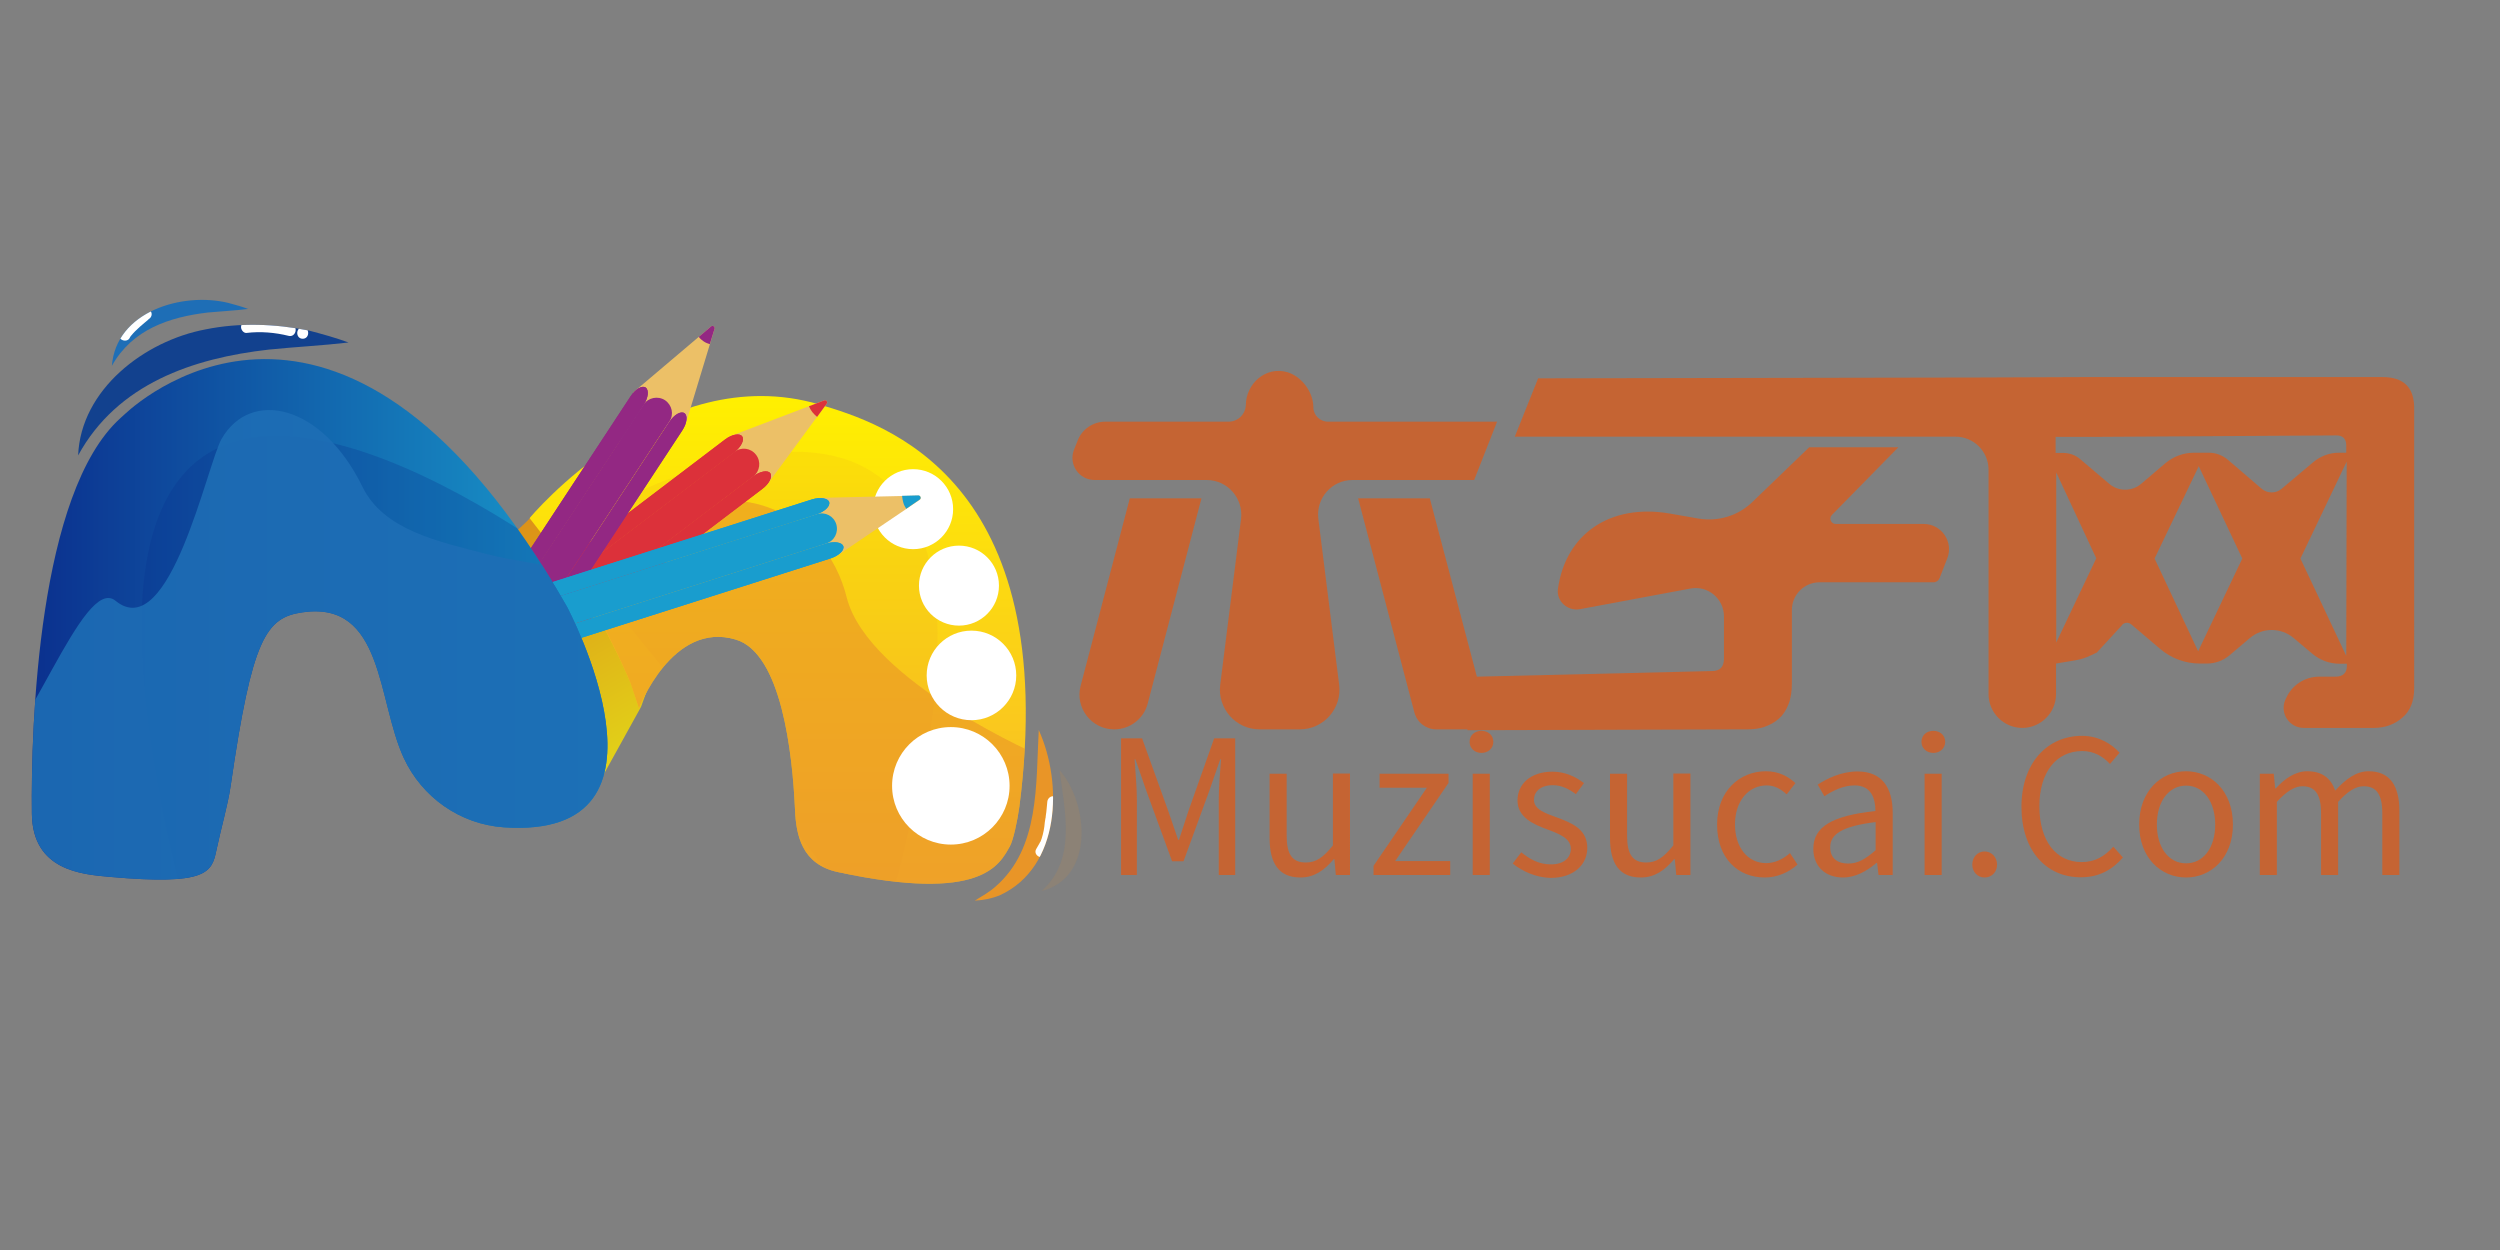 <?xml version="1.0" encoding="utf-8"?>
<!-- Generator: Adobe Illustrator 27.0.0, SVG Export Plug-In . SVG Version: 6.00 Build 0)  -->
<svg version="1.1" id="图层_1" xmlns="http://www.w3.org/2000/svg" xmlns:xlink="http://www.w3.org/1999/xlink" x="0px" y="0px"
	 viewBox="0 0 120 60" style="enable-background:new 0 0 120 60;" xml:space="preserve">
<rect x="0" y="0" width="120" height="60" fill="#808080" stroke="none"/>
<style type="text/css">
	.st0{display:none;fill:#EBFC08;}
	.st1{opacity:0.81;fill:url(#SVGID_1_);}
	.st2{opacity:0.11;clip-path:url(#XMLID_00000036929754082563355880000001445745748615477436_);fill:#E99025;}
	.st3{opacity:0.6;clip-path:url(#XMLID_00000036929754082563355880000001445745748615477436_);fill:#E99527;}
	.st4{fill:#FFFFFF;}
	.st5{fill:#ECC067;}
	.st6{fill:#DC313A;}
	.st7{fill:#932883;}
	.st8{fill:#199DCE;}
	.st9{opacity:0.27;clip-path:url(#XMLID_00000067236144112682108770000017295780041233989785_);fill:#0B308E;}
	.st10{opacity:0.88;clip-path:url(#XMLID_00000067236144112682108770000017295780041233989785_);fill:#1E6EB6;}
	.st11{clip-path:url(#SVGID_00000083806134018593907290000010366001953479969687_);}
	.st12{clip-path:url(#XMLID_00000057123756458285415780000011939646461147103651_);}
	.st13{clip-path:url(#XMLID_00000062186422857329571900000007260855164508212382_);}
	.st14{opacity:0.11;}
	.st15{fill:#E99025;}
	.st16{opacity:0.6;}
	.st17{fill:#F45200;}
</style>
<rect x="-0.01" y="-0.98" class="st0" width="120.89" height="61.49"/>
<g>
	<g>
		<linearGradient id="SVGID_1_" gradientUnits="userSpaceOnUse" x1="31.564" y1="36.924" x2="24.835" y2="25.192">
			<stop  offset="0" style="stop-color:#FAED00"/>
			<stop  offset="1" style="stop-color:#F29600"/>
		</linearGradient>
		<path class="st1" d="M31.3,32.46l-0.53,1.47l-2.6,4.7l-5.93-11.64c0,0,0.98,0.34,4.04-2.99S31.3,32.46,31.3,32.46z"/>
		<g>
			<g>
				<defs>
					<path id="XMLID_00000138573037711733830670000015112964067093192622_" d="M25.42,24.87c0,0,6.36-7.67,13.89-5.46
						c3.09,0.91,11.65,3.54,9.62,19.31c-0.09,0.67-0.3,1.64-0.46,1.91c-0.49,0.86-1.32,2.72-8.25,1.23
						c-1.73-0.37-2.01-1.76-2.06-3.01c-0.12-2.66-0.64-7.49-2.84-8.15C32.27,29.78,30.67,34,30.67,34l-0.4-1.2
						c-1.08-2.56-2.5-4.95-4.22-7.12L25.42,24.87z"/>
				</defs>
				<clipPath id="XMLID_00000076573137322314577970000003354681917576607140_">
					<use xlink:href="#XMLID_00000138573037711733830670000015112964067093192622_"  style="overflow:visible;"/>
				</clipPath>
			</g>
			<g>
				<defs>
					<path id="XMLID_00000114753460389130043590000016350009459111210660_" d="M25.42,24.87c0,0,6.36-7.67,13.89-5.46
						c3.09,0.91,11.65,3.54,9.62,19.31c-0.09,0.67-0.3,1.64-0.46,1.91c-0.49,0.86-1.32,2.72-8.25,1.23
						c-1.73-0.37-2.01-1.76-2.06-3.01c-0.12-2.66-0.64-7.49-2.84-8.15C32.27,29.78,30.67,34,30.67,34l-0.4-1.2
						c-1.08-2.56-2.5-4.95-4.22-7.12L25.42,24.87z"/>
				</defs>
				
					<linearGradient id="XMLID_00000181777242604596807020000016457651452567846051_" gradientUnits="userSpaceOnUse" x1="37.324" y1="42.419" x2="37.324" y2="19.008">
					<stop  offset="0" style="stop-color:#F7B52C"/>
					<stop  offset="1" style="stop-color:#FFF000"/>
				</linearGradient>
				
					<use xlink:href="#XMLID_00000114753460389130043590000016350009459111210660_"  style="overflow:visible;fill:url(#XMLID_00000181777242604596807020000016457651452567846051_);"/>
				<clipPath id="XMLID_00000166650509399844928060000008006950054905763230_">
					<use xlink:href="#XMLID_00000114753460389130043590000016350009459111210660_"  style="overflow:visible;"/>
				</clipPath>
				<path style="opacity:0.11;clip-path:url(#XMLID_00000166650509399844928060000008006950054905763230_);fill:#E99025;" d="
					M26.38,26.54"/>
				<path style="opacity:0.11;clip-path:url(#XMLID_00000166650509399844928060000008006950054905763230_);fill:#E99025;" d="
					M26.66,25.7c0,0,21.4-13.74,17.97,9.59c-0.18,1.22-1.49,6.66-1.62,6.99c-0.43,1.09-2.43,0.57-3.23-0.4"/>
				<path style="opacity:0.6;clip-path:url(#XMLID_00000166650509399844928060000008006950054905763230_);fill:#E99527;" d="
					M50.08,36.35c0,0-8.42-3.61-9.44-7.68s-5.28-5.83-8.61-3.8s-4.91,3.24-4.91,3.24l3.8,9.07c0,0,4.72-2.59,6.02,0.46
					s2.22,6.29,2.22,6.29s2.96,7.22,7.59,2.78S50.08,36.35,50.08,36.35z"/>
			</g>
			<g>
				<defs>
					<path id="XMLID_00000078735181563078387880000017521030251782381954_" d="M25.42,24.87c0,0,6.36-7.67,13.89-5.46
						c3.09,0.91,11.65,3.54,9.62,19.31c-0.09,0.67-0.3,1.64-0.46,1.91c-0.49,0.86-1.32,2.72-8.25,1.23
						c-1.73-0.37-2.01-1.76-2.06-3.01c-0.12-2.66-0.64-7.49-2.84-8.15C32.27,29.78,30.67,34,30.67,34l-0.4-1.2
						c-1.08-2.56-2.5-4.95-4.22-7.12L25.42,24.87z"/>
				</defs>
				<clipPath id="XMLID_00000065061195182392099570000010650616482742922138_">
					<use xlink:href="#XMLID_00000078735181563078387880000017521030251782381954_"  style="overflow:visible;"/>
				</clipPath>
			</g>
		</g>
		<g>
			<circle class="st4" cx="45.64" cy="37.72" r="2.82"/>
			<circle class="st4" cx="46.63" cy="32.42" r="2.15"/>
			<circle class="st4" cx="46.03" cy="28.11" r="1.92"/>
			<circle class="st4" cx="43.83" cy="24.44" r="1.92"/>
		</g>
		<g>
			<g id="XMLID_00000026130313157916591240000014058542776313667753_">
				<path id="XMLID_00000009584828024595233190000016369830384657607810_" class="st5" d="M34.99,20.96l4.57-1.74
					c0.1-0.04,0.19,0.08,0.12,0.16l-2.9,3.94l-1.79-0.5L34.99,20.96z"/>
				<path class="st6" d="M36.29,21.83c-0.25-0.33-0.71-0.39-1.04-0.14L20.47,32.91c0.26,0.42,0.53,0.84,0.8,1.26l14.89-11.3
					C36.48,22.62,36.54,22.15,36.29,21.83z"/>
				<path class="st6" d="M35.62,20.94c-0.12-0.16-0.49-0.09-0.81,0.15L20.08,32.28c0.13,0.21,0.26,0.42,0.4,0.63l14.79-11.22
					C35.58,21.44,35.75,21.1,35.62,20.94z"/>
				<path class="st6" d="M36.97,22.71c-0.12-0.16-0.49-0.09-0.81,0.15l-14.89,11.3c0.13,0.21,0.27,0.42,0.4,0.63L36.6,23.46
					C36.93,23.21,37.09,22.88,36.97,22.71z"/>
				<path class="st6" d="M35.62,20.94c-0.12-0.16-0.49-0.09-0.81,0.15L20.08,32.28c0.13,0.21,0.26,0.42,0.4,0.63l14.79-11.22
					C35.58,21.44,35.75,21.1,35.62,20.94z"/>
				<path class="st6" d="M36.97,22.71c-0.12-0.16-0.49-0.09-0.81,0.15l-14.89,11.3c0.13,0.21,0.27,0.42,0.4,0.63L36.6,23.46
					C36.93,23.21,37.09,22.88,36.97,22.71z"/>
				<path id="XMLID_00000178920990714786602770000003343408150657330846_" class="st6" d="M38.99,19.78
					c0.07,0.09,0.15,0.16,0.23,0.23l0.46-0.63c0.06-0.09-0.02-0.2-0.12-0.16l-0.73,0.28C38.87,19.6,38.92,19.69,38.99,19.78z"/>
			</g>
			<g id="XMLID_00000169553985284742833390000002669250087375276471_">
				<path id="XMLID_00000073692795643078629150000012891387652716842138_" class="st5" d="M32.88,20.46l1.42-4.68
					c0.03-0.1-0.09-0.18-0.17-0.11l-3.73,3.16l0.62,1.75L32.88,20.46z"/>
				<path class="st7" d="M31.92,19.21c-0.34-0.22-0.8-0.13-1.03,0.21l-9.31,14.16c0.35,0.38,0.69,0.75,1.04,1.12l9.51-14.47
					C32.36,19.9,32.26,19.44,31.92,19.21z"/>
				<path class="st7" d="M32.85,19.83c-0.17-0.11-0.49,0.07-0.72,0.42l-9.51,14.47c0.17,0.19,0.35,0.37,0.52,0.56l9.61-14.62
					C32.98,20.31,33.02,19.94,32.85,19.83z"/>
				<path class="st7" d="M30.99,18.6c-0.17-0.11-0.49,0.07-0.72,0.42l-9.2,14.01c0.17,0.19,0.34,0.38,0.52,0.56l9.31-14.16
					C31.12,19.09,31.16,18.72,30.99,18.6z"/>
				<path class="st7" d="M32.85,19.83c-0.17-0.11-0.49,0.07-0.72,0.42l-9.51,14.47c0.17,0.19,0.35,0.37,0.52,0.56l9.61-14.62
					C32.98,20.31,33.02,19.94,32.85,19.83z"/>
				<path class="st7" d="M30.99,18.6c-0.17-0.11-0.49,0.07-0.72,0.42l-9.2,14.01c0.17,0.19,0.34,0.38,0.52,0.56l9.31-14.16
					C31.12,19.09,31.16,18.72,30.99,18.6z"/>
				<path id="XMLID_00000073687295054318069680000018034459963684508569_" class="st7" d="M33.78,16.39
					c-0.09-0.06-0.17-0.13-0.24-0.22l0.59-0.5c0.08-0.07,0.2,0.01,0.17,0.11l-0.23,0.74C33.97,16.49,33.87,16.45,33.78,16.39z"/>
			</g>
			<g id="XMLID_00000011024777738347793380000016644723806572371360_">
				<path id="XMLID_00000039816437845391622130000016592933964450135463_" class="st5" d="M39.2,23.9l4.89-0.11
					c0.11,0,0.15,0.14,0.06,0.2l-4.05,2.74l-1.52-1.07L39.2,23.9z"/>
				<path class="st8" d="M40.14,25.16c-0.12-0.39-0.54-0.61-0.93-0.48l-20.04,6.38c0.23,0.45,0.46,0.89,0.68,1.34l19.8-6.31
					C40.05,25.97,40.26,25.55,40.14,25.16z"/>
				<path class="st8" d="M39.8,24.1c-0.06-0.19-0.43-0.25-0.82-0.13l-20.15,6.42c0.11,0.22,0.23,0.45,0.34,0.67l20.04-6.38
					C39.6,24.55,39.86,24.29,39.8,24.1z"/>
				<path class="st8" d="M40.48,26.22c-0.06-0.19-0.43-0.25-0.82-0.13l-19.8,6.31c0.11,0.22,0.23,0.45,0.34,0.67l19.68-6.27
					C40.27,26.67,40.54,26.41,40.48,26.22z"/>
				<path class="st8" d="M39.8,24.1c-0.06-0.19-0.43-0.25-0.82-0.13l-20.15,6.42c0.11,0.22,0.23,0.45,0.34,0.67l20.04-6.38
					C39.6,24.55,39.86,24.29,39.8,24.1z"/>
				<path class="st8" d="M40.48,26.22c-0.06-0.19-0.43-0.25-0.82-0.13l-19.8,6.31c0.11,0.22,0.23,0.45,0.34,0.67l19.68-6.27
					C40.27,26.67,40.54,26.41,40.48,26.22z"/>
				<path id="XMLID_00000083051794661830440620000016361691450714372235_" class="st8" d="M43.36,24.13
					c0.03,0.11,0.08,0.2,0.14,0.29l0.64-0.44c0.09-0.06,0.04-0.2-0.06-0.2l-0.78,0.02C43.31,23.92,43.33,24.02,43.36,24.13z"/>
			</g>
		</g>
		<g>
			<defs>
				<path id="XMLID_00000060019515738241573040000016125201950992531124_" d="M5.27,42.09c-1.36-0.12-3.7-0.31-3.74-3.02
					c-0.05-4.28,0.31-15.44,4.25-19c0.07-0.07,0.15-0.13,0.22-0.2c0.98-0.91,10.68-9.18,21.21,9.24c0,0,5.99,11.23-3.04,10.6
					c-2.08-0.15-3.91-1.43-4.79-3.33c-1.28-2.77-0.96-7.55-4.85-6.99c-1.77,0.25-2.43,1.24-3.46,8.34c-0.14,0.94-0.43,1.9-0.68,3.07
					C10.17,41.87,9.96,42.51,5.27,42.09z"/>
			</defs>
			
				<linearGradient id="XMLID_00000072247228397720962460000016503438296020569479_" gradientUnits="userSpaceOnUse" x1="29.162" y1="29.725" x2="1.53" y2="29.725">
				<stop  offset="0" style="stop-color:#199DCE"/>
				<stop  offset="1" style="stop-color:#0B308E"/>
			</linearGradient>
			
				<use xlink:href="#XMLID_00000060019515738241573040000016125201950992531124_"  style="overflow:visible;fill:url(#XMLID_00000072247228397720962460000016503438296020569479_);"/>
			<clipPath id="XMLID_00000072241272886081432840000017934965063957968013_">
				<use xlink:href="#XMLID_00000060019515738241573040000016125201950992531124_"  style="overflow:visible;"/>
			</clipPath>
			
				<path id="XMLID_00000145753547345661759190000016540567259282151565_" style="opacity:0.27;clip-path:url(#XMLID_00000072241272886081432840000017934965063957968013_);fill:#0B308E;" d="
				M26.28,26.33C21.31,22.88,0.28,9.85,8.79,43.18l4.72,0.65l18.79-2.31c0,0-3.24-10.65-6.09-14.24
				C25.96,26.95,26.62,26.57,26.28,26.33z"/>
			<path style="opacity:0.88;clip-path:url(#XMLID_00000072241272886081432840000017934965063957968013_);fill:#1E6EB6;" d="
				M29.25,29.57c-0.76-2.59-3.22-2.29-5.83-2.96c-2.4-0.62-5-1.16-6.02-3.24c-1.94-3.98-5.37-4.72-6.76-2.31
				c-0.69,1.19-2.49,9.91-5.09,7.78c-1.57-1.3-4.27,7.14-6.76,8.61c-3.26,1.93-4.01-2.15-2.57,1.35l1.64,3.98
				c1.44,3.48,23.28,4.08,26.94,3.18l4.07-5.55c4.21-1.04,1.66-2.73,0.44-6.89L29.25,29.57z"/>
		</g>
	</g>
	<g>
		<defs>
			<path id="SVGID_00000045591746394235524780000004511620548093394315_" d="M3.75,21.86c0.13-3.17,3.19-5.5,6.12-6.05
				c1.63-0.33,3.35-0.27,4.97,0.06c0.64,0.17,1.27,0.34,1.89,0.57c-1.29,0.15-2.55,0.21-3.82,0.34C9.27,17.19,5.63,18.42,3.75,21.86
				L3.75,21.86z"/>
		</defs>
		<use xlink:href="#SVGID_00000045591746394235524780000004511620548093394315_"  style="overflow:visible;fill:#12418E;"/>
		<clipPath id="SVGID_00000071518069642954037730000011045406634172458938_">
			<use xlink:href="#SVGID_00000045591746394235524780000004511620548093394315_"  style="overflow:visible;"/>
		</clipPath>
		<g style="clip-path:url(#SVGID_00000071518069642954037730000011045406634172458938_);">
			<g>
				<path class="st4" d="M11.84,15.98c0.66-0.08,1.37-0.02,2.01,0.14c0.34,0.09,0.49-0.44,0.15-0.53c-0.69-0.18-1.45-0.25-2.16-0.16
					c-0.15,0.02-0.27,0.11-0.27,0.27C11.57,15.84,11.7,16,11.84,15.98L11.84,15.98z"/>
			</g>
		</g>
		<g style="clip-path:url(#SVGID_00000071518069642954037730000011045406634172458938_);">
			<g>
				<path class="st4" d="M14.53,16.26c0.35,0,0.35-0.55,0-0.55C14.18,15.71,14.18,16.26,14.53,16.26L14.53,16.26z"/>
			</g>
		</g>
	</g>
	<g>
		<defs>
			<path id="XMLID_00000029028152204604222460000010485585517136574632_" d="M5.37,17.56c0.2-2.61,3.38-3.56,5.59-3.02
				c0.32,0.09,0.64,0.17,0.95,0.29c-0.65,0.08-1.29,0.11-1.93,0.17C8.15,15.22,6.36,15.79,5.37,17.56L5.37,17.56z"/>
		</defs>
		
			<use xlink:href="#XMLID_00000029028152204604222460000010485585517136574632_"  style="overflow:visible;opacity:0.88;fill:#1E6EB6;"/>
		<clipPath id="XMLID_00000057117560184089486730000005192672662948257971_">
			<use xlink:href="#XMLID_00000029028152204604222460000010485585517136574632_"  style="overflow:visible;opacity:0.88;"/>
		</clipPath>
		<g style="clip-path:url(#XMLID_00000057117560184089486730000005192672662948257971_);">
			<g>
				<path class="st4" d="M6.22,16.23c0.01-0.01,0.01-0.02,0.02-0.04c0.01-0.02,0.02-0.03,0.03-0.05c0,0,0.01-0.01,0.01-0.01
					c0.02-0.03-0.03,0.03-0.03,0.04c0.01-0.01,0.02-0.02,0.03-0.04c0.13-0.16,0.28-0.31,0.44-0.45c0.07-0.06,0.14-0.12,0.21-0.18
					c0.04-0.03,0.08-0.07,0.12-0.1c0.02-0.02,0.04-0.03,0.06-0.05c0.04-0.03,0,0-0.01,0c0.02-0.01,0.03-0.02,0.05-0.04
					c0.06-0.04,0.1-0.09,0.12-0.16c0.02-0.06,0.01-0.15-0.03-0.2c-0.07-0.11-0.25-0.19-0.36-0.1c-0.27,0.21-0.54,0.42-0.78,0.67
					c-0.12,0.12-0.23,0.24-0.32,0.38c-0.01,0.02-0.02,0.03-0.03,0.05c-0.06,0.12-0.04,0.29,0.1,0.36
					C5.97,16.38,6.15,16.36,6.22,16.23L6.22,16.23z"/>
			</g>
		</g>
	</g>
	<g>
		<defs>
			<path id="XMLID_00000062163283415449979910000011207169186541493640_" d="M49.86,35.04c1.16,2.56,1.04,6.57-1.84,7.92
				c-0.4,0.17-0.82,0.25-1.23,0.27c0.36-0.22,0.7-0.41,0.99-0.67C49.91,40.72,49.72,37.64,49.86,35.04L49.86,35.04z"/>
		</defs>
		
			<use xlink:href="#XMLID_00000062163283415449979910000011207169186541493640_"  style="overflow:visible;opacity:0.6;fill:#E99527;"/>
		<clipPath id="XMLID_00000024684218372995883710000001981575915774092175_">
			<use xlink:href="#XMLID_00000062163283415449979910000011207169186541493640_"  style="overflow:visible;opacity:0.6;"/>
		</clipPath>
		<g style="clip-path:url(#XMLID_00000024684218372995883710000001981575915774092175_);">
			<g>
				<path class="st4" d="M50.27,38.49c-0.01,0.11-0.02,0.21-0.03,0.32c-0.01,0.11-0.02,0.22-0.04,0.33c0,0.03-0.01,0.06-0.01,0.09
					c0,0.02,0,0.03-0.01,0.05c0-0.03,0-0.03,0,0c-0.01,0.06-0.02,0.13-0.03,0.19C50.13,39.74,50.08,40,50,40.25
					c-0.02,0.06-0.04,0.11-0.06,0.16c-0.01,0.03-0.01,0.03,0-0.01c-0.01,0.01-0.01,0.02-0.02,0.03c-0.01,0.02-0.02,0.04-0.03,0.06
					c-0.05,0.09-0.1,0.18-0.15,0.26c0.15,0.09,0.3,0.18,0.45,0.27c0.05-0.08,0.1-0.17,0.15-0.25c0.17-0.29-0.28-0.56-0.45-0.27
					c-0.05,0.08-0.1,0.17-0.15,0.25c-0.17,0.29,0.28,0.56,0.45,0.27c0.09-0.16,0.18-0.31,0.25-0.47c0.07-0.18,0.12-0.38,0.16-0.57
					c0.08-0.41,0.14-0.82,0.17-1.23c0.01-0.09,0.02-0.18,0.02-0.27c0.01-0.14-0.13-0.26-0.26-0.26
					C50.39,38.23,50.28,38.35,50.27,38.49L50.27,38.49z"/>
			</g>
		</g>
	</g>
	<g class="st14">
		<path class="st15" d="M50.85,36.95c1.41,1.61,1.7,5.19-0.86,5.82C51.69,41.28,51.11,38.91,50.85,36.95L50.85,36.95z"/>
	</g>
</g>
<g class="st16">
	<path class="st17" d="M64.92,23.04h5.84l1.1-2.8h-8.12c-0.38,0-0.7-0.31-0.7-0.7l0,0c0-0.71-0.55-1.46-1.23-1.67
		c-1.06-0.32-2.01,0.56-2.01,1.58v-0.04c0,0.46-0.37,0.83-0.83,0.83h-5.92c-0.58,0-1.11,0.36-1.32,0.9l-0.18,0.45
		c-0.27,0.7,0.24,1.45,0.99,1.45h5.38c1,0,1.77,0.88,1.65,1.87l-1,7.96c-0.14,1.13,0.74,2.14,1.89,2.14h1.93
		c1.14,0,2.03-1,1.89-2.14l-1-7.97C63.16,23.91,63.93,23.04,64.92,23.04z"/>
	<path class="st17" d="M51.87,32.92c-0.28,1.05,0.52,2.09,1.61,2.09c0.76,0,1.42-0.51,1.61-1.24l2.58-9.85h-3.44L51.87,32.92z"/>
	<path class="st17" d="M75.84,29.24c-0.59,0.11-1.14-0.38-1.06-0.97c0.37-2.66,2.53-4.11,5.37-3.62l1.37,0.24
		c0.95,0.16,1.91-0.13,2.6-0.8l2.72-2.62h4.28l-3.19,3.25c-0.16,0.16-0.04,0.43,0.18,0.43h4.23c0.85,0,1.44,0.86,1.13,1.65
		l-0.37,0.95c-0.05,0.12-0.16,0.2-0.29,0.2h-5.47c-0.74,0-1.33,0.6-1.33,1.33v3.5c0,0.41-0.05,0.76-0.17,1.04
		c-0.11,0.28-0.26,0.51-0.46,0.68c-0.2,0.18-0.43,0.3-0.69,0.39s-0.54,0.12-0.84,0.12l-13.41,0.04l-0.01-0.04h-1.49
		c-0.49,0-0.92-0.33-1.05-0.81l-2.7-10.28h3.44l2.26,8.56l11.29-0.27c0.38,0,0.57-0.2,0.57-0.6v-2.02c0-0.85-0.77-1.5-1.61-1.34
		L75.84,29.24z"/>
	<path class="st17" d="M114.36,18.1h-14.34l-4.95,0.02l-21.24,0.04l-1.12,2.8h21.15c0.88,0,1.59,0.71,1.59,1.59v10.77
		c0,0.89,0.73,1.62,1.62,1.62l0,0c0.89,0,1.62-0.73,1.62-1.62v-1.47l0,0c1.2-0.21,1.17-0.14,1.96-0.53l1.17-1.27
		c0.1-0.17,0.33-0.21,0.48-0.08l1.39,1.18c0.53,0.45,1.2,0.7,1.9,0.7h0.35c0.39,0,0.77-0.14,1.07-0.39l0.98-0.83
		c0.61-0.52,1.5-0.52,2.11,0l0.89,0.75c0.37,0.31,0.83,0.48,1.31,0.48h0.35v0.09c0,0.35-0.18,0.53-0.55,0.53h-0.78
		c-0.7,0-1.33,0.42-1.6,1.06l-0.03,0.06c-0.27,0.64,0.2,1.34,0.89,1.34h3.36c0.53,0,0.99-0.16,1.37-0.49
		c0.38-0.32,0.57-0.79,0.57-1.41V19.53C115.86,18.58,115.36,18.1,114.36,18.1z M98.7,30.84l0-8.16l1.92,4.12L98.7,30.84z
		 M105.51,31.26l-2.09-4.45l2.12-4.43l2.09,4.43L105.51,31.26z M112.14,20.9c0.32,0,0.48,0.16,0.48,0.48v0.35h-0.35
		c-0.45,0-0.88,0.16-1.23,0.45l-1.52,1.28c-0.28,0.24-0.69,0.23-0.96,0l-1.62-1.39c-0.26-0.22-0.58-0.34-0.92-0.34h-0.71
		c-0.5,0-0.99,0.18-1.38,0.51l-1.15,0.98c-0.44,0.38-1.1,0.38-1.54,0l-1.39-1.18c-0.23-0.2-0.52-0.3-0.83-0.3h-0.35v-0.77h1.84
		 M112.62,31.48l-2.2-4.67l2.22-4.65L112.62,31.48z"/>
</g>
<g>
	<g class="st16">
		<path class="st17" d="M53.81,35.44h1.01l1.26,3.5c0.16,0.45,0.31,0.91,0.47,1.37h0.04c0.16-0.46,0.3-0.92,0.45-1.37l1.24-3.5h1.01
			V42H58.5v-3.61c0-0.57,0.06-1.36,0.11-1.94h-0.04l-0.52,1.5l-1.24,3.39h-0.55l-1.24-3.39l-0.52-1.5h-0.04
			c0.04,0.58,0.11,1.37,0.11,1.94V42h-0.76V35.44z"/>
		<path class="st17" d="M60.94,40.22v-3.08h0.82v2.97c0,0.9,0.27,1.29,0.92,1.29c0.5,0,0.84-0.25,1.3-0.82v-3.45h0.82V42h-0.68
			l-0.07-0.76h-0.03c-0.45,0.53-0.93,0.88-1.6,0.88C61.4,42.12,60.94,41.46,60.94,40.22z"/>
		<path class="st17" d="M65.93,41.56l2.56-3.75h-2.27v-0.67h3.31v0.44l-2.56,3.75h2.64V42h-3.68V41.56z"/>
		<path class="st17" d="M70.54,35.61c0-0.32,0.25-0.53,0.57-0.53c0.32,0,0.57,0.21,0.57,0.53c0,0.31-0.25,0.53-0.57,0.53
			C70.79,36.14,70.54,35.92,70.54,35.61z M70.69,37.14h0.82V42h-0.82V37.14z"/>
		<path class="st17" d="M72.61,41.45l0.41-0.54c0.42,0.34,0.85,0.58,1.43,0.58c0.64,0,0.95-0.34,0.95-0.75
			c0-0.5-0.57-0.72-1.11-0.92c-0.68-0.25-1.45-0.58-1.45-1.4c0-0.78,0.62-1.38,1.68-1.38c0.6,0,1.13,0.25,1.51,0.55l-0.39,0.53
			c-0.33-0.25-0.68-0.43-1.11-0.43c-0.61,0-0.9,0.33-0.9,0.7c0,0.46,0.53,0.64,1.08,0.84c0.7,0.26,1.48,0.55,1.48,1.47
			c0,0.79-0.63,1.44-1.77,1.44C73.74,42.12,73.07,41.83,72.61,41.45z"/>
		<path class="st17" d="M77.28,40.22v-3.08h0.82v2.97c0,0.9,0.27,1.29,0.92,1.29c0.5,0,0.84-0.25,1.3-0.82v-3.45h0.82V42h-0.68
			l-0.07-0.76h-0.03c-0.45,0.53-0.93,0.88-1.6,0.88C77.74,42.12,77.28,41.46,77.28,40.22z"/>
		<path class="st17" d="M82.42,39.58c0-1.62,1.09-2.56,2.34-2.56c0.64,0,1.08,0.26,1.42,0.57l-0.42,0.54
			c-0.28-0.26-0.58-0.43-0.96-0.43c-0.88,0-1.52,0.76-1.52,1.87s0.61,1.86,1.5,1.86c0.44,0,0.84-0.22,1.14-0.48l0.36,0.55
			c-0.44,0.39-0.99,0.62-1.57,0.62C83.41,42.12,82.42,41.19,82.42,39.58z"/>
		<path class="st17" d="M87.04,40.74c0-1.06,0.91-1.59,2.98-1.81c0-0.62-0.21-1.23-1-1.23c-0.56,0-1.07,0.27-1.45,0.52l-0.32-0.56
			c0.45-0.29,1.13-0.63,1.91-0.63c1.19,0,1.69,0.79,1.69,2V42h-0.68l-0.07-0.58h-0.03c-0.46,0.39-1,0.7-1.61,0.7
			C87.65,42.12,87.04,41.62,87.04,40.74z M90.03,40.81v-1.35c-1.63,0.2-2.18,0.59-2.18,1.21c0,0.55,0.38,0.78,0.85,0.78
			C89.17,41.46,89.55,41.23,90.03,40.81z"/>
		<path class="st17" d="M92.23,35.61c0-0.32,0.25-0.53,0.57-0.53c0.32,0,0.57,0.21,0.57,0.53c0,0.31-0.25,0.53-0.57,0.53
			C92.48,36.14,92.23,35.92,92.23,35.61z M92.38,37.14h0.82V42h-0.82V37.14z"/>
		<path class="st17" d="M94.67,41.5c0-0.38,0.27-0.63,0.59-0.63s0.6,0.26,0.6,0.63c0,0.37-0.27,0.62-0.6,0.62
			S94.67,41.86,94.67,41.5z"/>
		<path class="st17" d="M97.03,38.73c0-2.12,1.25-3.41,2.91-3.41c0.8,0,1.42,0.39,1.8,0.81l-0.46,0.54
			c-0.35-0.37-0.78-0.62-1.33-0.62c-1.24,0-2.06,1.01-2.06,2.65c0,1.65,0.79,2.68,2.03,2.68c0.63,0,1.1-0.27,1.52-0.74l0.46,0.52
			c-0.52,0.6-1.16,0.95-2.01,0.95C98.25,42.12,97.03,40.86,97.03,38.73z"/>
		<path class="st17" d="M102.68,39.58c0-1.62,1.06-2.56,2.25-2.56c1.19,0,2.25,0.93,2.25,2.56c0,1.61-1.06,2.54-2.25,2.54
			C103.74,42.12,102.68,41.19,102.68,39.58z M106.33,39.58c0-1.11-0.57-1.87-1.4-1.87s-1.4,0.76-1.4,1.87s0.57,1.86,1.4,1.86
			S106.33,40.69,106.33,39.58z"/>
		<path class="st17" d="M108.46,37.14h0.68l0.07,0.7h0.03c0.42-0.46,0.93-0.82,1.51-0.82c0.74,0,1.14,0.36,1.34,0.93
			c0.5-0.55,1.01-0.93,1.6-0.93c1,0,1.48,0.66,1.48,1.9V42h-0.82v-2.97c0-0.91-0.29-1.29-0.9-1.29c-0.38,0-0.77,0.25-1.22,0.75V42
			h-0.82v-2.97c0-0.91-0.29-1.29-0.9-1.29c-0.36,0-0.77,0.25-1.22,0.75V42h-0.82V37.14z"/>
	</g>
</g>
</svg>

